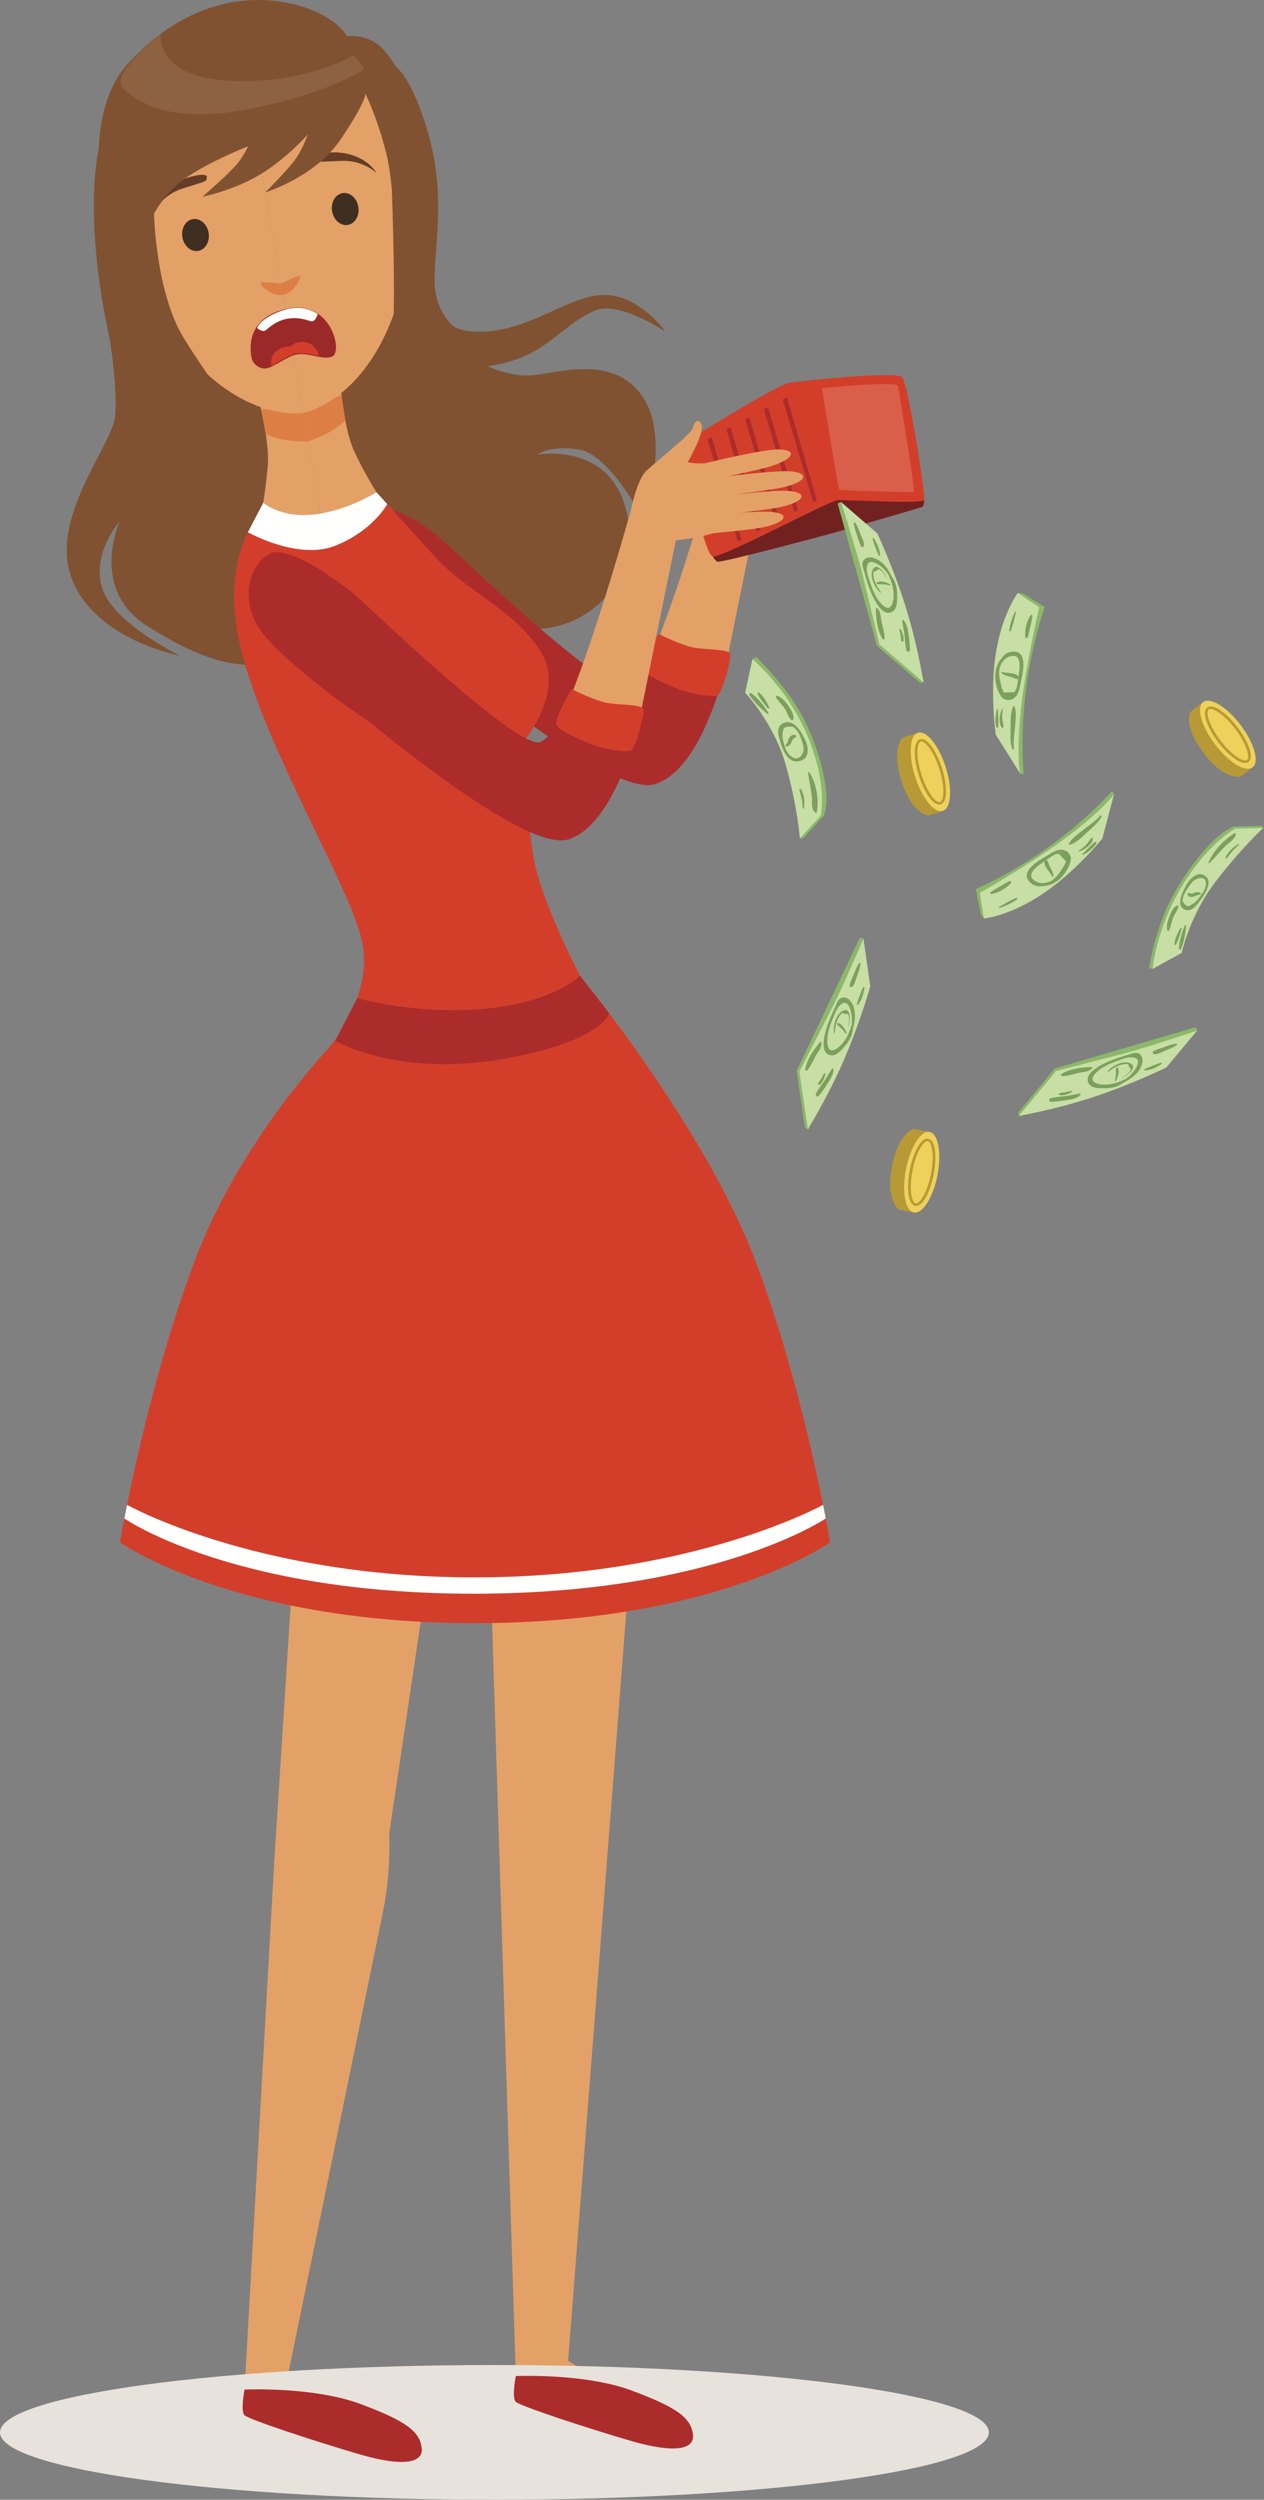 <?xml version="1.0" encoding="UTF-8"?>
<svg width="177px" height="350px" viewBox="0 0 177 350" version="1.1" xmlns="http://www.w3.org/2000/svg" xmlns:xlink="http://www.w3.org/1999/xlink">
    <rect x="0" y="0" width="177" height="350" fill="#808080" stroke="none"/>
    <!-- Generator: sketchtool 59.1 (101010) - https://sketch.com -->
    <title>37E914EA-8CDD-4558-A434-FA87303491A8</title>
    <desc>Created with sketchtool.</desc>
    <g id="Page-5" stroke="none" stroke-width="1" fill="none" fill-rule="evenodd">
        <g id="Candidate-01-Tease-[Layout-M]" transform="translate(-119, -63)">
            <g id="money-unhappy" transform="translate(119, 63)">
                <path d="M59.348,32.623 C59.348,32.623 58.06,45.48 65.578,46.347 C73.096,47.215 78.716,41.759 84.008,41.322 C89.301,40.885 93.184,46.44 93.184,46.44 C93.184,46.44 86.755,42.103 83.408,43.447 C80.06,44.791 77.515,47.873 74.1,49.575 C71.444,50.899 68.275,51.277 68.275,51.277 C68.275,51.277 71.584,52.888 74.703,52.524 C78.653,52.063 86.083,49.729 90.034,55.609 C93.987,61.49 90.129,72.839 90.129,72.839 C90.129,72.839 85.416,63.651 81.131,62.949 C77.033,62.278 75.239,63.651 75.239,63.651 C75.239,63.651 85.129,61.859 87.616,71.169 C90.104,80.479 82.872,88.34 74.435,88.045 C65.998,87.751 52.737,74.856 52.737,74.856 L44.13,52.524 L59.348,32.623" id="Fill-3" fill="#805231"></path>
                <path d="M53.752,71.314 C53.752,71.314 56.792,70.711 63.499,77.032 C70.206,83.353 85.442,97.343 87.842,96.134 C90.243,94.926 91.869,90.246 91.869,90.246 L101.698,92.912 C101.698,92.912 98.569,107.672 91.705,109.791 C84.844,111.91 58.379,88.716 58.379,88.716 L53.752,71.314" id="Fill-14" fill="#AC2C2B"></path>
                <path d="M15.38,47.555 C15.38,47.555 16.476,54.301 16.117,58.311 C15.758,62.32 6.711,72.687 10.111,81.175 C13.511,89.664 25.165,91.797 25.165,91.797 C25.165,91.797 15.822,87.21 14.307,82.364 C12.791,77.519 16.74,73.017 16.74,73.017 C16.74,73.017 12.485,82.396 20.467,87.549 C30.652,94.125 35.306,93.224 38.501,92.824 C41.696,92.424 41.99,91.044 41.99,91.044 L38.234,55.383 L21.535,43.447 L15.38,47.555" id="Fill-17" fill="#805231"></path>
                <path d="M68.159,203.455 L72.229,332.685 C72.229,332.685 75.912,334.635 87.735,338.145 C99.558,341.652 90.932,335.415 86.669,333.952 C82.404,332.49 79.554,330.555 79.554,330.555 L90.062,195.367 L68.159,203.455" id="Fill-19" fill="#E3A167"></path>
                <path d="M36.676,71.597 C36.676,71.597 30.231,77.728 33.951,91.737 C37.672,105.746 49.042,124.159 50.692,131.818 C52.341,139.476 46.161,146.573 46.161,146.573 C46.161,146.573 60.737,155.406 71.421,149.919 C82.105,144.432 85.338,144.333 85.338,144.333 C85.338,144.333 75.719,127.653 74.635,119.542 C73.55,111.431 72.283,105.149 72.283,105.149 C72.283,105.149 79.348,97.491 75.898,91.547 C72.447,85.604 65.269,82.793 60.943,77.999 C56.617,73.204 52.716,68.923 52.716,68.923 L36.676,71.597" id="Fill-20" fill="#D33E2B"></path>
                <path d="M42.324,199.412 L38.397,260.77 L34.246,334.572 C34.246,334.572 37.928,336.52 49.751,340.03 C61.575,343.537 52.95,337.3 48.685,335.837 C44.421,334.377 40.448,331.94 40.448,331.94 L53.593,267.872 C54.34,264.23 54.642,260.51 54.492,256.792 L64.226,191.322 L42.324,199.412" id="Fill-22" fill="#E3A167"></path>
                <path d="M42.381,57.455 L45.02,72.839 C45.02,72.839 47.475,72.559 50.829,70.325 C51.874,69.628 52.716,68.923 52.716,68.923 C52.716,68.923 50.768,65.815 49.509,62.977 C48.249,60.139 47.721,54.462 47.721,54.462 L42.381,57.455" id="Fill-23" fill="#E3A167"></path>
                <path d="M47.816,55.328 L48.362,58.893 C48.362,58.893 47.325,59.858 46.062,60.551 C44.799,61.244 43.131,61.824 43.131,61.824 L42.381,57.455 L47.816,55.328" id="Fill-24" fill="#DD7F45"></path>
                <path d="M33.188,3.863 L42.444,57.82 C42.444,57.82 54.236,55.774 57.281,35.185 C60.327,14.595 48.321,1.238 33.188,3.863" id="Fill-25" fill="#E3A167"></path>
                <path d="M42.381,57.455 L45.02,72.839 C45.02,72.839 42.603,73.445 38.71,72.427 C37.205,72.033 36.676,71.597 36.676,71.597 C36.676,71.597 37.264,68.158 37.506,65.06 C37.747,61.961 36.353,56.435 36.353,56.435 L42.381,57.455" id="Fill-28" fill="#E3A167"></path>
                <path d="M36.552,57.282 L37.225,60.825 C37.225,60.825 38.524,61.385 39.945,61.612 C41.366,61.839 43.131,61.824 43.131,61.824 L42.381,57.455 L36.552,57.282" id="Fill-29" fill="#DD7F45"></path>
                <path d="M33.187,3.863 L42.444,57.82 C42.444,57.82 30.652,59.866 20.922,41.493 C11.193,23.119 18.054,6.489 33.187,3.863" id="Fill-30" fill="#E3A167"></path>
                <path d="M19.247,37.434 C19.247,37.434 17.114,35.472 15.251,36.794 C12.281,38.901 16.974,46.841 20.473,47.535 C23.972,48.228 23.904,46.585 23.299,44.621 C22.694,42.656 19.247,37.434 19.247,37.434" id="Fill-31" fill="#E3A167"></path>
                <path d="M15.671,41.135 C15.671,41.135 14.902,38.273 16.345,38.397 C17.788,38.521 21.211,43.887 21.179,45.14 C21.147,46.394 19.36,45.737 18.544,43.85 C17.729,41.964 18.072,41.093 18.072,41.093 C18.072,41.093 17.013,39.58 16.28,39.282 C15.547,38.984 15.634,40.923 15.671,41.135" id="Fill-32" fill="#DD7F45"></path>
                <path d="M36.488,39.62 C36.647,39.364 39.337,39.711 39.337,39.711 C39.337,39.711 41.757,38.477 41.991,38.666 C42.226,38.854 41.181,41.02 39.608,41.292 C38.036,41.565 36.33,39.877 36.488,39.62" id="Fill-34" fill="#DD7F45"></path>
                <path d="M35.287,50.312 C35.287,50.312 33.635,44.791 39.974,43.264 C46.313,41.738 48.054,49.235 46.536,49.908 C45.018,50.582 42.738,48.921 40.687,49.908 C38.635,50.896 37.644,51.883 36.577,51.524 C35.51,51.165 35.287,50.312 35.287,50.312" id="Fill-38" fill="#9A2928"></path>
                <path d="M36.035,45.969 C36.035,45.969 36.715,46.474 37.073,46.317 C37.43,46.16 38.557,44.813 40.521,44.589 C42.485,44.364 43.411,45.116 43.824,44.97 C44.237,44.824 44.494,43.982 44.494,43.982 C44.494,43.982 42.686,42.524 39.907,43.354 C37.128,44.185 35.99,45.587 36.035,45.969" id="Fill-39" fill="#FFFFFE"></path>
                <path d="M38.032,51.277 C38.032,51.277 37.708,50.144 38.529,49.302 C39.349,48.46 40.687,48.477 40.687,48.477 C40.687,48.477 41.425,47.669 42.848,47.922 C44.27,48.174 44.717,49.863 44.717,49.863 C44.717,49.863 42.005,49.063 40.8,49.676 C38.729,50.728 38.032,51.277 38.032,51.277" id="Fill-40" fill="#D33E2B"></path>
                <path d="M41.604,79.055 C41.604,79.055 44.645,78.452 51.352,84.773 C58.059,91.094 73.294,105.084 75.695,103.875 C78.095,102.667 79.723,97.987 79.723,97.987 L89.552,100.653 C89.552,100.653 86.42,115.413 79.559,117.532 C72.697,119.651 46.231,96.457 46.231,96.457 L41.604,79.055" id="Fill-41" fill="#AC2C2B"></path>
                <path d="M48.293,144.333 C48.293,144.333 34.126,158.141 27.162,176.815 C20.199,195.49 16.806,215.96 16.806,215.96 C16.806,215.96 32.719,227.272 66.634,227.272 C66.634,202.852 66.634,148.534 66.634,148.534 L48.293,144.333" id="Fill-44" fill="#D33E2B"></path>
                <path d="M81.203,136.607 C81.203,136.607 98.924,158.141 105.887,176.815 C112.85,195.49 116.244,215.96 116.244,215.96 C116.244,215.96 100.331,227.272 66.416,227.272 C66.416,202.852 66.416,148.534 66.416,148.534 L81.203,136.607" id="Fill-45" fill="#D33E2B"></path>
                <path d="M115.632,212.607 C115.632,212.607 100.172,223.142 66.327,223.142 C32.482,223.142 17.419,212.607 17.419,212.607 L17.794,210.7 C17.794,210.7 35.81,220.855 66.416,220.855 C97.022,220.855 115.257,210.7 115.257,210.7 L115.632,212.607" id="Fill-46" fill="#FFFFFE"></path>
                <path d="M46.311,80.765 C46.311,80.765 42.168,77.676 39.061,77.309 C35.954,76.941 32.213,83.634 37.359,89.348 C42.506,95.062 51.823,101.157 51.823,101.157 L46.02,80.87 L46.311,80.765" id="Fill-47" fill="#AC2C2B"></path>
                <path d="M52.716,68.923 C52.716,68.923 48.712,71.477 44.035,72.031 C39.357,72.585 36.867,70.399 36.867,70.399 L34.71,74.519 C34.71,74.519 41.748,78.511 47.007,76.387 C52.266,74.263 54.227,70.583 54.227,70.583 L52.716,68.923" id="Fill-48" fill="#FFFFFE"></path>
                <path d="M21.554,29.641 C21.554,29.641 21.741,40.728 25.673,47.236 C29.606,53.744 36.25,61.537 35.711,66.738 C35.173,71.94 32.57,76.837 32.57,76.837 C32.57,76.837 19.723,66.711 15.576,48.437 C11.43,30.162 13.832,20.862 13.832,20.862 L21.554,29.641" id="Fill-49" fill="#805231"></path>
                <path d="M81.203,136.607 C81.203,136.607 77.745,140.293 68.036,141.221 C58.327,142.149 50.019,139.747 50.019,139.747 L46.948,145.721 C46.948,145.721 55.381,150.733 69.777,148.376 C84.173,146.019 85.296,141.866 85.338,141.922 C85.38,141.978 81.203,136.607 81.203,136.607" id="Fill-51" fill="#AC2C2B"></path>
                <path d="M54.871,26.489 C54.871,26.489 55.529,44.319 54.871,48.157 C54.214,51.996 54.871,53.612 54.871,53.612 L63.641,45.783 C63.641,45.783 60.843,43.771 60.843,39.164 C60.843,34.555 62.385,27.718 60.141,19.353 C57.896,10.988 55.39,9.281 55.39,9.281 L54.871,26.489" id="Fill-124" fill="#805231"></path>
                <path d="M128.537,102.595 L126.404,103.284 C126.404,103.284 124.756,104.716 126.242,109.37 C127.729,114.025 130.011,114.187 130.011,114.187 L132.032,113.534 L128.537,102.595" id="Fill-4" fill="#B79A35"></path>
                <path d="M132.417,107.375 C133.382,110.396 133.208,113.154 132.032,113.534 C130.854,113.915 129.116,111.774 128.151,108.754 C127.187,105.733 127.358,102.975 128.537,102.595 C129.715,102.214 131.453,104.355 132.417,107.375" id="Fill-5" fill="#EDD15B"></path>
                <path d="M128.932,103.831 C128.41,104 128.196,105.845 129.034,108.469 C129.872,111.092 131.115,112.467 131.637,112.299 C132.159,112.13 132.373,110.284 131.535,107.661 C130.697,105.038 129.454,103.662 128.932,103.831 Z M131.736,112.614 C130.685,112.954 129.37,110.793 128.664,108.588 C127.96,106.382 127.779,103.855 128.83,103.515 C129.882,103.176 131.199,105.336 131.903,107.542 C132.606,109.747 132.788,112.274 131.736,112.614 L131.736,112.614 Z" id="Fill-6" fill="#B79A35"></path>
                <path d="M130.175,158.493 L127.977,158.057 C127.977,158.057 125.847,158.507 124.907,163.304 C123.965,168.1 125.884,169.353 125.884,169.353 L127.965,169.766 L130.175,158.493" id="Fill-7" fill="#B79A35"></path>
                <path d="M131.269,164.565 C130.66,167.678 129.181,170.007 127.965,169.766 C126.752,169.525 126.262,166.807 126.874,163.694 C127.483,160.581 128.962,158.252 130.175,158.493 C131.391,158.734 131.88,161.452 131.269,164.565" id="Fill-8" fill="#EDD15B"></path>
                <path d="M129.926,159.767 C129.389,159.66 128.313,161.171 127.784,163.874 C127.252,166.577 127.677,168.386 128.216,168.493 C128.753,168.599 129.83,167.088 130.359,164.385 C130.889,161.682 130.463,159.873 129.926,159.767 Z M128.151,168.818 C127.068,168.603 126.958,166.072 127.403,163.799 C127.848,161.526 128.907,159.227 129.991,159.442 C131.075,159.656 131.184,162.188 130.739,164.46 C130.294,166.733 129.235,169.033 128.151,168.818 L128.151,168.818 Z" id="Fill-9" fill="#B79A35"></path>
                <path d="M168.471,98.305 L166.691,99.672 C166.691,99.672 165.612,101.576 168.563,105.462 C171.512,109.348 173.717,108.734 173.717,108.734 L175.402,107.439 L168.471,98.305" id="Fill-10" fill="#B79A35"></path>
                <path d="M173.719,101.505 C175.633,104.028 176.386,106.684 175.402,107.439 C174.42,108.194 172.071,106.761 170.157,104.239 C168.242,101.717 167.487,99.06 168.471,98.305 C169.456,97.55 171.805,98.983 173.719,101.505" id="Fill-11" fill="#EDD15B"></path>
                <path d="M169.254,99.337 C168.819,99.672 169.232,101.483 170.893,103.673 C172.556,105.864 174.184,106.742 174.619,106.407 C175.056,106.073 174.644,104.261 172.981,102.071 C171.318,99.881 169.689,99.003 169.254,99.337 Z M174.82,106.671 C173.943,107.344 171.984,105.751 170.584,103.909 C169.187,102.068 168.175,99.747 169.055,99.074 C169.933,98.4 171.892,99.993 173.289,101.835 C174.686,103.676 175.698,105.997 174.82,106.671 L174.82,106.671 Z" id="Fill-12" fill="#B79A35"></path>
                <path d="M101.698,92.912 L107.657,63.643 C107.657,63.643 100.96,62.042 100.523,63.6 C95.22,82.382 91.869,90.246 91.869,90.246 L101.698,92.912" id="Fill-15" fill="#E3A167"></path>
                <path d="M92.361,88.815 C92.361,88.815 95.324,90.344 97.209,90.681 C99.091,91.017 102.24,90.819 102.275,91.682 C102.307,92.544 101.139,97.14 100.455,97.368 C99.769,97.596 96.893,97.316 94.106,96.119 C91.317,94.922 90.149,94.21 90.039,93.6 C89.93,92.989 91.951,88.61 92.361,88.815" id="Fill-16" fill="#D33E2B"></path>
                <path d="M129.407,70.024 C129.407,70.024 129.474,70.872 129.074,71.007 C128.671,71.142 118.449,74.104 117.556,74.374 C116.664,74.643 100.791,78.908 100.426,78.638 C100.058,78.369 99.809,77.91 99.809,77.91 L116.127,68.313 L129.407,70.024" id="Fill-50" fill="#712120"></path>
                <path d="M95.526,62.133 C95.526,62.133 98.472,77.677 99.809,77.91 C101.149,78.144 116.149,70.072 117.352,70.022 C117.788,70.004 119.448,70.071 121.402,70.139 C124.858,70.258 129.235,70.377 129.407,70.024 C129.673,69.471 127.13,53.628 126.327,52.794 C125.521,51.96 112.152,53.294 110.399,53.628 C108.649,53.961 95.526,62.133 95.526,62.133" id="Fill-52" fill="#D33E2B"></path>
                <path d="M127.674,68.903 C126.004,68.903 117.633,68.702 117.512,68.538 C117.377,68.358 115.1,54.352 115.1,54.352 C115.1,54.352 120.781,53.774 123.881,53.774 C124.781,53.774 125.462,53.823 125.725,53.948 C125.725,53.948 128.226,68.852 127.958,68.897 C127.933,68.901 127.833,68.903 127.674,68.903" id="Fill-53" fill="#DA5F4B"></path>
                <polyline id="Fill-54" fill="#AC2C2B" points="110.19 55.609 114.387 70.019 113.85 70.289 109.611 55.924 110.19 55.609"></polyline>
                <polyline id="Fill-55" fill="#AC2C2B" points="107.558 57.001 111.754 71.411 111.217 71.68 106.976 57.315 107.558 57.001"></polyline>
                <polyline id="Fill-56" fill="#AC2C2B" points="104.923 58.393 109.119 72.802 108.585 73.072 104.343 58.707 104.923 58.393"></polyline>
                <polyline id="Fill-57" fill="#AC2C2B" points="102.29 59.784 106.486 74.194 105.949 74.463 101.708 60.098 102.29 59.784"></polyline>
                <polyline id="Fill-58" fill="#AC2C2B" points="99.655 61.176 103.851 75.586 103.317 75.855 99.076 61.49 99.655 61.176"></polyline>
                <path d="M93.221,75.747 C94.365,75.776 97.907,75.272 99.921,74.647 C101.46,74.508 104.843,74.187 106.444,73.906 C109.427,73.382 110.954,72.167 108.517,71.737 C107.608,71.577 105.594,71.649 103.665,71.776 C105.432,71.575 107.553,71.317 108.726,71.111 C111.916,70.55 113.549,69.251 110.944,68.792 C109.609,68.556 105.646,68.93 102.842,69.247 C104.734,68.999 107.545,68.618 108.962,68.369 C112.154,67.809 113.788,66.51 111.182,66.05 C109.701,65.789 104.898,66.319 102.071,66.671 C103.854,66.286 106.148,65.776 107.384,65.443 C110.514,64.602 112.028,63.164 109.392,62.937 C107.222,62.75 98.698,64.869 98.698,64.869 L98.698,64.869 C97.002,64.944 96.309,64.694 96.309,64.694 C96.309,64.694 98.683,60.596 98.24,59.477 C97.798,58.358 97.129,59.239 97,59.954 C96.868,60.669 92.043,64.515 90.599,65.828 C89.154,67.14 88.374,71.341 88.374,71.341 L90.064,75.149 C90.064,75.149 90.939,75.69 93.221,75.747" id="Fill-59" fill="#E3A167"></path>
                <path d="M142.523,83.025 L143.174,83.072 L146.309,84.999 C146.309,84.999 144.482,89.915 143.649,96.757 C142.819,103.599 143.363,108.369 143.363,108.369 L142.876,108.334 L141.362,99.288 L142.026,85.012 L142.523,83.025" id="Fill-60" fill="#8BB869"></path>
                <path d="M142.523,83.025 L145.523,85.034 C145.523,85.034 143.388,94.232 142.861,100.333 C142.334,106.435 142.876,108.334 142.876,108.334 L139.44,102.877 C139.44,102.877 138.57,96.923 139.458,91.406 C140.343,85.889 142.523,83.025 142.523,83.025" id="Fill-61" fill="#C7DEA5"></path>
                <path d="M140.554,96.96 L140.452,96.696 C140.273,96.436 140.206,95.964 140.124,95.661 C139.925,94.92 139.845,94.191 139.99,93.482 C140.266,92.686 140.76,92.003 141.673,91.845 C143.142,91.589 142.771,93.792 142.607,94.792 C142.478,94.422 142.003,94.345 141.66,94.285 C141.2,94.205 140.733,94.185 140.273,94.1 C140.216,94.09 140.174,94.176 140.216,94.215 C140.512,94.489 140.845,94.594 141.23,94.695 C141.446,94.751 141.668,94.8 141.876,94.885 C142.073,94.965 142.205,95.075 142.418,95.074 C142.485,95.073 142.538,95.047 142.573,95.008 C142.5,95.512 142.423,96.619 141.993,96.927 C141.513,96.938 141.034,96.949 140.554,96.96 Z M141.717,97.896 C142.533,97.555 142.707,96.678 142.866,95.899 C143.109,94.694 144.126,91.163 141.894,91.233 C141.101,91.258 140.556,91.68 140.201,92.269 L140.169,92.293 C138.985,93.609 139.209,96.05 140.161,97.465 C140.519,97.997 141.136,98.14 141.717,97.896 L141.717,97.896 Z" id="Fill-62" fill="#7CA05B"></path>
                <path d="M139.495,101.773 C139.296,100.999 139.39,100.044 139.617,99.286 C139.639,99.212 139.736,99.246 139.739,99.312 C139.776,100.108 139.848,100.96 139.798,101.754 C139.788,101.933 139.537,101.937 139.495,101.773" id="Fill-63" fill="#7CA05B"></path>
                <path d="M140.3,101.888 C139.773,101.248 139.977,99.948 140.32,99.267 C140.345,99.216 140.437,99.221 140.427,99.289 C140.37,99.734 140.313,100.174 140.343,100.623 C140.367,101.024 140.537,101.421 140.512,101.817 C140.507,101.921 140.367,101.969 140.3,101.888" id="Fill-64" fill="#7CA05B"></path>
                <path d="M141.767,104.877 C141.417,104.007 141.511,102.969 141.518,102.048 C141.526,101.051 141.436,99.793 141.904,98.893 C141.934,98.833 142.038,98.844 142.063,98.905 C142.379,99.71 142.207,100.657 142.155,101.506 C142.09,102.611 141.844,103.691 141.993,104.799 C142.011,104.928 141.819,105.012 141.767,104.877" id="Fill-65" fill="#7CA05B"></path>
                <path d="M141.339,88.28 C141.414,87.387 141.745,86.471 142.128,85.67 C142.167,85.583 142.292,85.625 142.269,85.721 C142.055,86.584 141.864,87.491 141.558,88.325 C141.513,88.443 141.33,88.408 141.339,88.28" id="Fill-66" fill="#7CA05B"></path>
                <path d="M143.572,89.21 C143.46,88.243 143.771,86.924 144.333,86.128 C144.405,86.024 144.566,86.083 144.561,86.208 C144.541,86.702 144.392,87.173 144.288,87.653 C144.171,88.185 144.101,88.727 143.9,89.234 C143.843,89.379 143.592,89.388 143.572,89.21" id="Fill-67" fill="#7CA05B"></path>
                <path d="M137.775,128.607 L137.367,128.094 L136.646,124.471 C136.646,124.471 141.474,122.482 147.035,118.451 C152.593,114.42 155.706,110.778 155.706,110.778 L156.012,111.162 L150.436,118.421 L139.562,127.623 L137.775,128.607" id="Fill-68" fill="#8BB869"></path>
                <path d="M137.775,128.607 L137.203,125.027 C137.203,125.027 145.369,120.358 150.18,116.605 C154.992,112.853 156.012,111.162 156.012,111.162 L154.361,117.403 C154.361,117.403 150.605,122.088 145.973,125.179 C141.344,128.271 137.775,128.607 137.775,128.607" id="Fill-69" fill="#C7DEA5"></path>
                <path d="M149.285,120.6 L149.16,120.853 C149.091,121.161 148.795,121.532 148.628,121.798 C148.221,122.448 147.743,123.002 147.129,123.377 C146.359,123.713 145.526,123.812 144.79,123.246 C143.607,122.334 145.466,121.113 146.309,120.555 L146.309,120.555 C146.125,120.901 146.391,121.304 146.58,121.597 C146.833,121.991 147.137,122.351 147.388,122.748 C147.418,122.797 147.51,122.77 147.51,122.712 C147.51,122.307 147.36,121.991 147.172,121.638 C147.065,121.439 146.953,121.243 146.871,121.031 C146.796,120.831 146.789,120.66 146.642,120.503 C146.595,120.454 146.54,120.433 146.488,120.434 C146.906,120.145 147.766,119.449 148.283,119.558 C148.616,119.906 148.951,120.252 149.285,120.6 Z M149.178,119.104 C148.375,118.733 147.617,119.2 146.94,119.613 C145.896,120.25 142.627,121.897 144.193,123.498 C144.75,124.067 145.429,124.183 146.098,124.044 L146.14,124.051 C147.902,124.032 149.533,122.209 149.919,120.545 C150.063,119.92 149.749,119.368 149.178,119.104 L149.178,119.104 Z" id="Fill-70" fill="#7CA05B"></path>
                <path d="M153.516,118.112 C153.088,118.786 152.325,119.363 151.619,119.712 C151.549,119.746 151.51,119.651 151.554,119.604 C152.111,119.035 152.683,118.403 153.297,117.901 C153.434,117.788 153.608,117.969 153.516,118.112" id="Fill-71" fill="#7CA05B"></path>
                <path d="M153.053,117.44 C152.944,118.263 151.858,118.996 151.127,119.205 C151.072,119.22 151.015,119.15 151.07,119.111 C151.435,118.852 151.793,118.594 152.104,118.269 C152.377,117.978 152.554,117.583 152.857,117.332 C152.939,117.266 153.068,117.335 153.053,117.44" id="Fill-72" fill="#7CA05B"></path>
                <path d="M154.242,114.328 C153.844,115.177 153.021,115.812 152.345,116.433 C151.611,117.104 150.754,118.023 149.779,118.29 C149.715,118.308 149.653,118.224 149.68,118.165 C150.053,117.383 150.861,116.868 151.514,116.329 C152.367,115.629 153.324,115.077 154.03,114.213 C154.112,114.113 154.304,114.197 154.242,114.328" id="Fill-73" fill="#7CA05B"></path>
                <path d="M142.413,125.912 C141.712,126.463 140.817,126.841 139.975,127.103 C139.883,127.132 139.83,127.011 139.915,126.964 C140.688,126.535 141.481,126.061 142.299,125.72 C142.413,125.672 142.515,125.832 142.413,125.912" id="Fill-74" fill="#7CA05B"></path>
                <path d="M141.578,123.632 C140.947,124.371 139.773,125.039 138.811,125.163 C138.684,125.18 138.62,125.021 138.714,124.939 C139.087,124.619 139.532,124.41 139.955,124.161 C140.422,123.886 140.865,123.569 141.372,123.374 C141.518,123.318 141.692,123.496 141.578,123.632" id="Fill-75" fill="#7CA05B"></path>
                <path d="M105.365,92.296 L105.865,91.963 C105.865,91.963 110.377,96.219 112.669,100.877 C114.963,105.536 115.625,109.552 115.727,111.329 C115.829,113.106 115.376,114.19 115.376,114.19 L112.425,117.409 L112.005,117.387 C112.005,117.387 112.652,110.661 111.772,107.585 C110.889,104.509 105.365,92.296 105.365,92.296" id="Fill-76" fill="#8BB869"></path>
                <path d="M112.005,117.387 L114.919,114.225 C114.919,114.225 115.975,110.042 113.136,103.179 C110.297,96.317 105.365,92.296 105.365,92.296 L104.343,96.987 C104.343,96.987 108.401,101.258 110.051,107.167 C111.704,113.075 112.005,117.387 112.005,117.387" id="Fill-77" fill="#C7DEA5"></path>
                <path d="M111.108,101.77 L111.545,102.229 C111.893,102.675 112.095,103.185 112.261,103.695 C112.371,104.037 112.502,104.393 112.537,104.747 C112.604,105.438 111.868,106.864 110.675,105.816 C110.412,105.584 110.205,105.266 110.026,104.924 L110.026,104.885 C109.785,104.148 109.397,103.147 109.646,102.391 C109.619,101.833 110.106,101.625 111.108,101.77 Z M109.651,101.269 C108.751,101.687 108.895,102.838 109.251,103.795 C109.532,104.852 110.26,106.717 111.625,106.606 C113.502,106.455 113.241,104.58 112.739,103.558 C112.311,102.687 111.237,100.532 109.651,101.269 L109.651,101.269 Z" id="Fill-78" fill="#7CA05B"></path>
                <path d="M104.948,97.306 C105.532,98.238 106.539,99.229 107.458,99.945 C107.526,99.997 107.66,99.931 107.615,99.856 C107.061,98.888 106.198,97.802 105.243,97.085 C105.064,96.95 104.848,97.146 104.948,97.306" id="Fill-79" fill="#7CA05B"></path>
                <path d="M106.061,97.079 C106.362,97.81 107.018,98.514 107.508,99.165 C107.583,99.263 107.777,99.184 107.727,99.073 C107.391,98.353 106.956,97.486 106.26,96.965 C106.168,96.896 106.022,96.98 106.061,97.079" id="Fill-80" fill="#7CA05B"></path>
                <path d="M113.149,108.227 C113.293,109.38 113.599,110.501 113.696,111.662 C113.753,112.378 113.532,113.252 114.17,113.802 C114.238,113.858 114.367,113.819 114.379,113.741 C114.685,111.957 114.352,109.778 113.363,108.166 C113.308,108.077 113.136,108.134 113.149,108.227" id="Fill-81" fill="#7CA05B"></path>
                <path d="M111.938,110.6 C112.167,111.456 112.425,112.248 112.383,113.136 C112.378,113.23 112.57,113.242 112.579,113.148 C112.686,112.268 112.654,111.306 112.172,110.501 C112.1,110.381 111.908,110.488 111.938,110.6" id="Fill-82" fill="#7CA05B"></path>
                <path d="M108.669,97.654 C109.027,98.237 109.581,98.722 109.949,99.306 C110.265,99.805 110.372,100.451 110.859,100.847 C110.931,100.906 111.028,100.858 111.053,100.792 C111.292,100.201 110.834,99.507 110.506,98.988 C110.128,98.393 109.624,97.749 108.9,97.429 C108.724,97.352 108.589,97.528 108.669,97.654" id="Fill-83" fill="#7CA05B"></path>
                <path d="M110.509,103.325 C110.327,103.653 110.335,103.986 110.041,104.27 C109.954,104.354 110.029,104.532 110.181,104.508 C110.506,104.454 110.673,104.239 110.797,103.992 C110.867,103.853 110.909,103.706 110.991,103.572 C111.105,103.389 111.222,103.337 111.416,103.231 C111.548,103.159 111.538,102.975 111.391,102.92 C111.018,102.779 110.66,103.049 110.509,103.325" id="Fill-84" fill="#7CA05B"></path>
                <path d="M161.401,135.661 L160.892,135.547 C160.892,135.547 161.762,130.026 164.088,125.681 C166.413,121.336 169.1,118.433 170.388,117.271 C171.678,116.11 172.73,115.731 172.73,115.731 L176.69,115.639 L176.891,115.922 C176.891,115.922 171.479,119.656 169.615,122.119 C167.753,124.583 161.401,135.661 161.401,135.661" id="Fill-85" fill="#8BB869"></path>
                <path d="M176.891,115.922 L172.993,116.003 C172.993,116.003 169.289,117.907 165.583,123.962 C161.878,130.017 161.401,135.661 161.401,135.661 L165.471,133.424 C165.471,133.424 166.589,128.186 170.191,123.48 C173.794,118.775 176.891,115.922 176.891,115.922" id="Fill-86" fill="#C7DEA5"></path>
                <path d="M165.573,126.134 L165.692,125.569 C165.846,125.07 166.127,124.626 166.428,124.205 C166.627,123.924 166.828,123.619 167.077,123.378 C167.564,122.909 169.021,122.503 168.849,123.914 C168.812,124.227 168.678,124.554 168.511,124.88 L168.484,124.905 C168.051,125.513 167.499,126.38 166.801,126.688 C166.39,127.05 165.983,126.865 165.573,126.134 Z M165.948,127.377 C166.731,127.697 167.524,126.892 168.063,126.074 C168.715,125.242 169.744,123.625 168.953,122.817 C167.865,121.707 166.584,123.03 166.075,123.982 C165.64,124.794 164.571,126.813 165.948,127.377 L165.948,127.377 Z" id="Fill-87" fill="#7CA05B"></path>
                <path d="M165.399,132.839 C165.799,131.89 166.025,130.631 166.087,129.6 C166.092,129.524 165.973,129.479 165.938,129.554 C165.496,130.507 165.125,131.73 165.078,132.786 C165.07,132.984 165.329,133.001 165.399,132.839" id="Fill-88" fill="#7CA05B"></path>
                <path d="M164.65,132.264 C165.043,131.62 165.237,130.765 165.473,130.049 C165.508,129.942 165.349,129.865 165.292,129.966 C164.921,130.625 164.491,131.439 164.459,132.206 C164.456,132.308 164.596,132.351 164.65,132.264" id="Fill-89" fill="#7CA05B"></path>
                <path d="M169.386,120.84 C170.179,120.036 170.868,119.147 171.693,118.37 C172.205,117.89 172.978,117.493 173.063,116.745 C173.07,116.667 172.973,116.608 172.909,116.647 C171.402,117.552 169.933,119.111 169.227,120.74 C169.19,120.829 169.321,120.905 169.386,120.84" id="Fill-90" fill="#7CA05B"></path>
                <path d="M171.802,120.152 C172.332,119.477 172.794,118.823 173.485,118.302 C173.56,118.247 173.47,118.117 173.393,118.168 C172.675,118.643 171.966,119.258 171.608,120.062 C171.554,120.183 171.735,120.24 171.802,120.152" id="Fill-91" fill="#7CA05B"></path>
                <path d="M163.73,130.237 C163.984,129.648 164.064,128.993 164.315,128.396 C164.526,127.886 164.959,127.419 165.006,126.862 C165.011,126.78 164.926,126.747 164.862,126.771 C164.292,126.982 164.006,127.704 163.785,128.236 C163.532,128.844 163.308,129.566 163.442,130.227 C163.474,130.388 163.676,130.365 163.73,130.237" id="Fill-92" fill="#7CA05B"></path>
                <path d="M167.057,125.558 C167.397,125.471 167.646,125.261 168.011,125.274 C168.118,125.278 168.215,125.12 168.118,125.039 C167.909,124.862 167.661,124.888 167.41,124.961 C167.268,125.001 167.136,125.066 166.992,125.095 C166.793,125.135 166.694,125.093 166.515,125.033 C166.39,124.993 166.259,125.114 166.293,125.241 C166.38,125.568 166.768,125.631 167.057,125.558" id="Fill-93" fill="#7CA05B"></path>
                <path d="M167.641,144.292 L167.43,143.819 L147.676,149.614 L142.587,155.786 L142.714,156.331 C142.714,156.331 157.493,150.135 158.45,149.887 C159.407,149.638 167.641,144.292 167.641,144.292" id="Fill-94" fill="#8BB869"></path>
                <path d="M163.33,149.464 C163.33,149.464 158.686,151.735 153.384,153.514 C148.084,155.292 142.674,156.244 142.674,156.244 L147.88,149.956 C147.88,149.956 154.6,148.236 157.637,147.436 C160.675,146.635 167.641,144.292 167.641,144.292 L163.33,149.464" id="Fill-95" fill="#C7DEA5"></path>
                <path d="M154.167,149.635 C154.798,149.188 155.522,148.877 156.248,148.619 C156.854,148.403 157.682,148.054 158.346,148.043 C160.141,148.013 159.082,149.623 158.624,150.169 C158.299,150.559 157.911,150.891 157.491,151.178 C157.458,151.16 157.419,151.156 157.374,151.18 C156.355,151.733 154.632,152.128 153.496,151.661 C152.23,151.14 153.655,149.996 154.167,149.635 Z M152.516,151.791 C152.956,152.445 154.152,152.376 154.828,152.365 C154.928,152.364 155.022,152.359 155.119,152.353 L155.141,152.365 L155.209,152.347 C155.987,152.286 156.703,152.066 157.324,151.585 C158.542,150.995 159.649,150.119 159.944,148.86 C160.071,148.33 159.922,147.676 159.363,147.465 C158.98,147.32 158.585,147.49 158.217,147.603 C157.563,147.804 156.907,148.002 156.26,148.228 C155.256,148.579 151.355,150.066 152.516,151.791 L152.516,151.791 Z" id="Fill-96" fill="#7CA05B"></path>
                <path d="M155.166,150.093 C155.793,149.634 156.36,149.206 157.138,149.044 C157.302,149.01 157.496,148.966 157.662,148.982 C157.926,148.91 158.07,149.049 158.095,149.401 C158.371,149.593 158.425,149.765 158.259,149.917 C158.095,150.273 157.478,150.65 157.168,150.843 C157.143,150.857 157.158,150.896 157.185,150.884 C157.707,150.644 159.425,149.484 158.301,148.894 C157.332,148.385 155.664,149.243 155.104,150.034 C155.074,150.075 155.127,150.121 155.166,150.093" id="Fill-97" fill="#7CA05B"></path>
                <path d="M156.263,151.343 C156.536,150.861 156.785,150.068 156.544,149.53 C156.484,149.395 156.3,149.439 156.275,149.573 C156.225,149.852 156.283,150.155 156.263,150.44 C156.24,150.73 156.193,151.008 156.128,151.292 C156.113,151.363 156.228,151.406 156.263,151.343" id="Fill-98" fill="#7CA05B"></path>
                <path d="M160.322,149.89 C161.138,149.832 161.953,149.445 162.627,148.993 C162.741,148.916 162.622,148.749 162.505,148.795 C161.762,149.084 160.976,149.338 160.268,149.7 C160.166,149.752 160.213,149.898 160.322,149.89" id="Fill-99" fill="#7CA05B"></path>
                <path d="M147.124,154.258 C147.902,154.27 148.693,154.131 149.461,154.014 C150.117,153.914 150.786,153.782 151.291,153.327 C151.375,153.253 151.316,153.112 151.201,153.127 C150.542,153.215 149.894,153.383 149.23,153.467 C148.524,153.556 147.8,153.592 147.112,153.778 C146.873,153.842 146.826,154.253 147.124,154.258" id="Fill-100" fill="#7CA05B"></path>
                <path d="M148.405,153.328 C148.937,153.446 149.578,153.178 150.04,152.931 C150.13,152.882 150.097,152.713 149.986,152.743 C149.707,152.818 149.426,152.876 149.143,152.927 C148.882,152.974 148.613,152.976 148.362,153.063 C148.218,153.113 148.288,153.302 148.405,153.328" id="Fill-101" fill="#7CA05B"></path>
                <path d="M148.772,150.689 C149.667,150.638 150.562,150.288 151.452,150.143 C152.007,150.052 152.588,150.01 152.959,149.549 C153.001,149.497 152.961,149.397 152.892,149.398 C151.572,149.41 149.757,149.632 148.641,150.389 C148.487,150.493 148.626,150.697 148.772,150.689" id="Fill-102" fill="#7CA05B"></path>
                <path d="M161.652,147.616 C162.162,147.615 162.681,147.301 163.149,147.11 C163.716,146.878 164.33,146.666 164.814,146.287 C164.889,146.23 164.827,146.126 164.747,146.132 C164.173,146.17 163.599,146.402 163.062,146.592 C162.542,146.774 161.98,146.927 161.498,147.196 C161.426,147.236 161.394,147.31 161.424,147.389 C161.433,147.417 161.446,147.445 161.456,147.473 C161.483,147.546 161.573,147.616 161.652,147.616" id="Fill-103" fill="#7CA05B"></path>
                <path d="M117.77,70.289 L117.298,70.495 L122.804,90.434 L128.875,95.63 L129.419,95.51 C129.419,95.51 123.448,80.568 123.214,79.603 C122.981,78.637 117.77,70.289 117.77,70.289" id="Fill-104" fill="#8BB869"></path>
                <path d="M122.856,74.689 C122.856,74.689 125.054,79.39 126.754,84.744 C128.455,90.097 129.33,95.548 129.33,95.548 L123.147,90.233 C123.147,90.233 121.524,83.453 120.766,80.388 C120.01,77.323 117.77,70.289 117.77,70.289 L122.856,74.689" id="Fill-105" fill="#C7DEA5"></path>
                <path d="M122.909,83.907 C122.471,83.266 122.173,82.534 121.924,81.801 C121.718,81.189 121.382,80.353 121.38,79.683 C121.372,77.879 122.961,78.965 123.498,79.432 C123.881,79.765 124.206,80.158 124.485,80.585 C124.467,80.618 124.462,80.657 124.487,80.701 C125.024,81.733 125.395,83.47 124.915,84.607 C124.38,85.873 123.262,84.425 122.909,83.907 Z M125.032,85.595 C125.688,85.16 125.633,83.956 125.631,83.276 C125.631,83.178 125.628,83.081 125.623,82.985 L125.636,82.961 L125.618,82.894 C125.569,82.112 125.357,81.389 124.887,80.756 C124.318,79.525 123.46,78.402 122.213,78.086 C121.688,77.954 121.034,78.094 120.818,78.653 C120.669,79.038 120.833,79.438 120.94,79.808 C121.131,80.467 121.32,81.132 121.536,81.784 C121.872,82.798 123.301,86.74 125.032,85.595 L125.032,85.595 Z" id="Fill-106" fill="#7CA05B"></path>
                <path d="M123.376,82.908 C122.928,82.273 122.511,81.696 122.359,80.911 C122.327,80.745 122.287,80.551 122.305,80.383 C122.235,80.118 122.377,79.975 122.727,79.953 C122.921,79.678 123.093,79.626 123.242,79.796 C123.595,79.966 123.96,80.589 124.149,80.906 C124.162,80.93 124.201,80.915 124.189,80.888 C123.958,80.359 122.827,78.617 122.225,79.741 C121.708,80.708 122.538,82.397 123.316,82.971 C123.359,83 123.403,82.948 123.376,82.908" id="Fill-107" fill="#7CA05B"></path>
                <path d="M124.634,81.82 C124.159,81.541 123.373,81.281 122.834,81.515 C122.7,81.574 122.742,81.76 122.874,81.786 C123.15,81.84 123.453,81.786 123.736,81.811 C124.025,81.835 124.301,81.887 124.582,81.955 C124.651,81.972 124.696,81.857 124.634,81.82" id="Fill-108" fill="#7CA05B"></path>
                <path d="M123.242,77.719 C123.194,76.899 122.822,76.074 122.379,75.392 C122.305,75.275 122.135,75.394 122.18,75.512 C122.459,76.262 122.7,77.057 123.053,77.773 C123.103,77.877 123.249,77.832 123.242,77.719" id="Fill-109" fill="#7CA05B"></path>
                <path d="M127.413,91.05 C127.436,90.266 127.309,89.47 127.202,88.695 C127.11,88.034 126.988,87.361 126.543,86.846 C126.468,86.762 126.329,86.82 126.342,86.933 C126.421,87.598 126.58,88.251 126.655,88.92 C126.734,89.632 126.759,90.359 126.936,91.054 C126.998,91.296 127.406,91.348 127.413,91.05" id="Fill-110" fill="#7CA05B"></path>
                <path d="M126.506,89.749 C126.63,89.215 126.372,88.567 126.133,88.099 C126.086,88.007 125.917,88.038 125.944,88.152 C126.016,88.433 126.068,88.717 126.115,89.002 C126.16,89.265 126.158,89.533 126.242,89.788 C126.29,89.933 126.478,89.867 126.506,89.749" id="Fill-111" fill="#7CA05B"></path>
                <path d="M123.886,89.344 C123.848,88.444 123.51,87.539 123.378,86.644 C123.296,86.084 123.262,85.5 122.807,85.121 C122.754,85.078 122.658,85.115 122.655,85.186 C122.653,86.515 122.849,88.342 123.587,89.475 C123.687,89.63 123.893,89.493 123.886,89.344" id="Fill-112" fill="#7CA05B"></path>
                <path d="M120.997,76.355 C121.002,75.841 120.699,75.314 120.515,74.842 C120.291,74.269 120.087,73.65 119.717,73.156 C119.662,73.081 119.558,73.142 119.563,73.223 C119.592,73.8 119.816,74.379 119.998,74.924 C120.172,75.449 120.316,76.015 120.577,76.504 C120.617,76.577 120.689,76.609 120.768,76.58 C120.798,76.57 120.825,76.56 120.853,76.549 C120.925,76.523 120.997,76.435 120.997,76.355" id="Fill-113" fill="#7CA05B"></path>
                <path d="M120.91,131.431 L120.418,131.274 L111.543,149.945 L112.726,157.873 L113.213,158.142 C113.213,158.142 118.476,142.933 118.929,142.05 C119.384,141.167 120.91,131.431 120.91,131.431" id="Fill-114" fill="#8BB869"></path>
                <path d="M121.869,138.11 C121.869,138.11 120.455,143.106 118.24,148.265 C116.023,153.424 113.124,158.113 113.124,158.113 L111.933,150.02 C111.933,150.02 115.138,143.836 116.569,141.025 C118.001,138.213 120.91,131.431 120.91,131.431 L121.869,138.11" id="Fill-115" fill="#C7DEA5"></path>
                <path d="M115.886,145.094 C115.975,144.322 116.229,143.572 116.52,142.856 C116.763,142.257 117.057,141.405 117.492,140.899 C118.668,139.534 119.155,141.401 119.254,142.108 C119.326,142.613 119.314,143.124 119.244,143.63 C119.21,143.643 119.182,143.67 119.17,143.718 C118.901,144.851 118.046,146.406 116.94,146.946 C115.712,147.547 115.814,145.717 115.886,145.094 Z M116.383,147.768 C117.164,147.874 117.909,146.931 118.352,146.417 C118.414,146.343 118.476,146.267 118.536,146.191 L118.561,146.182 L118.59,146.12 C119.063,145.497 119.379,144.813 119.438,144.025 C119.811,142.72 119.898,141.308 119.165,140.245 C118.854,139.798 118.272,139.473 117.743,139.751 C117.377,139.942 117.241,140.352 117.082,140.702 C116.793,141.326 116.502,141.951 116.239,142.585 C115.829,143.572 114.332,147.488 116.383,147.768 L116.383,147.768 Z" id="Fill-116" fill="#7CA05B"></path>
                <path d="M116.893,144.65 C116.97,143.874 117.029,143.163 117.43,142.471 C117.514,142.326 117.609,142.152 117.733,142.037 C117.855,141.792 118.054,141.777 118.332,141.992 C118.658,141.913 118.822,141.987 118.822,142.214 C118.978,142.574 118.847,143.286 118.782,143.649 C118.777,143.677 118.814,143.691 118.824,143.663 C118.996,143.112 119.279,141.051 118.093,141.5 C117.072,141.887 116.594,143.709 116.806,144.657 C116.818,144.707 116.888,144.698 116.893,144.65" id="Fill-117" fill="#7CA05B"></path>
                <path d="M118.551,144.66 C118.374,144.135 117.952,143.42 117.392,143.241 C117.253,143.196 117.164,143.364 117.246,143.471 C117.42,143.695 117.681,143.854 117.88,144.059 C118.081,144.268 118.255,144.49 118.421,144.726 C118.464,144.786 118.573,144.729 118.551,144.66" id="Fill-118" fill="#7CA05B"></path>
                <path d="M120.179,140.649 C120.681,139.999 120.937,139.13 121.052,138.324 C121.069,138.187 120.865,138.165 120.82,138.283 C120.542,139.033 120.204,139.791 120.003,140.564 C119.973,140.676 120.112,140.738 120.179,140.649" id="Fill-119" fill="#7CA05B"></path>
                <path d="M114.615,153.454 C115.145,152.878 115.568,152.194 115.995,151.539 C116.358,150.981 116.706,150.392 116.706,149.709 C116.706,149.598 116.562,149.549 116.497,149.643 C116.122,150.197 115.816,150.794 115.436,151.347 C115.031,151.937 114.576,152.502 114.253,153.143 C114.141,153.365 114.414,153.674 114.615,153.454" id="Fill-120" fill="#7CA05B"></path>
                <path d="M114.782,151.874 C115.225,151.553 115.453,150.895 115.578,150.384 C115.602,150.283 115.456,150.195 115.401,150.3 C115.272,150.558 115.128,150.808 114.976,151.054 C114.837,151.281 114.66,151.482 114.558,151.729 C114.499,151.87 114.683,151.945 114.782,151.874" id="Fill-121" fill="#7CA05B"></path>
                <path d="M113.072,149.838 C113.631,149.134 113.967,148.229 114.451,147.467 C114.755,146.99 115.113,146.527 115.016,145.941 C115.006,145.875 114.906,145.837 114.859,145.891 C113.989,146.889 112.945,148.397 112.761,149.739 C112.736,149.922 112.98,149.955 113.072,149.838" id="Fill-122" fill="#7CA05B"></path>
                <path d="M119.379,138.137 C119.719,137.753 119.833,137.154 120.003,136.677 C120.209,136.098 120.46,135.497 120.505,134.879 C120.51,134.786 120.393,134.764 120.343,134.828 C119.99,135.282 119.779,135.867 119.56,136.397 C119.349,136.908 119.088,137.431 118.966,137.972 C118.946,138.053 118.981,138.125 119.06,138.156 C119.088,138.167 119.115,138.177 119.142,138.188 C119.214,138.216 119.326,138.197 119.379,138.137" id="Fill-123" fill="#7CA05B"></path>
                <path d="M1.41310185e-14,340.57 C1.41310185e-14,345.777 30.999,350 69.238,350 C107.476,350 138.476,345.777 138.476,340.57 C138.476,335.36 107.476,331.137 69.238,331.137 C30.999,331.137 1.41310185e-14,335.36 1.41310185e-14,340.57" id="Fill-13" fill="#E7E2DC"></path>
                <path d="M72.229,332.685 C72.229,332.685 71.623,335.707 72.229,336.292 C72.835,336.877 81.968,339.897 88.316,341.75 C94.663,343.602 97.246,342.875 97.037,340.922 C96.796,338.63 95.034,337.15 88.428,334.7 C81.823,332.247 72.229,332.685 72.229,332.685" id="Fill-18" fill="#AC2C2B"></path>
                <path d="M34.246,334.572 C34.246,334.572 33.64,337.592 34.246,338.177 C34.851,338.762 43.985,341.782 50.333,343.635 C56.681,345.487 59.262,344.76 59.055,342.807 C58.813,340.517 57.051,339.037 50.445,336.585 C43.84,334.132 34.246,334.572 34.246,334.572" id="Fill-21" fill="#AC2C2B"></path>
                <path d="M46.505,29.585 C46.716,30.813 47.708,31.666 48.721,31.49 C49.734,31.314 50.384,30.177 50.174,28.949 C49.963,27.721 48.971,26.868 47.958,27.044 C46.945,27.22 46.294,28.358 46.505,29.585" id="Fill-26" fill="#3F2E22"></path>
                <path d="M52.737,24.231 C52.737,24.231 50.87,22.417 47.906,22.525 C44.941,22.632 44.488,22.744 44.262,22.411 C44.036,22.077 43.815,21.572 46.207,21.361 C48.6,21.149 51.43,22.117 52.737,24.231" id="Fill-27" fill="#653D26"></path>
                <path d="M29.21,32.586 C29.421,33.813 28.77,34.951 27.757,35.127 C26.744,35.303 25.752,34.45 25.541,33.222 C25.331,31.995 25.981,30.857 26.994,30.681 C28.008,30.505 28.999,31.358 29.21,32.586" id="Fill-33" fill="#3F2E22"></path>
                <path d="M21.554,29.641 C21.554,29.641 22.709,27.303 25.538,26.406 C28.367,25.508 28.831,25.461 28.933,25.07 C29.034,24.679 29.075,24.13 26.75,24.736 C24.426,25.343 22.081,27.209 21.554,29.641" id="Fill-35" fill="#653D26"></path>
                <path d="M51.164,13.092 C51.164,13.092 51.445,13.925 47.786,19.394 C44.126,24.862 37.146,26.935 37.146,26.935 C37.146,26.935 40.692,23.423 41.642,21.884 C42.593,20.345 43.092,18.834 43.092,18.834 C43.092,18.834 40.218,22.131 36.46,24.412 C32.702,26.692 28.346,27.549 28.346,27.549 C28.346,27.549 32.18,24.238 33.262,22.88 C34.345,21.522 34.724,20.489 34.724,20.489 C34.724,20.489 28.333,22.972 24.998,25.688 C21.662,28.404 19.739,33.418 19.276,35.432 C18.811,37.446 19.179,38.705 19.179,38.705 C19.179,38.705 18.258,36.576 17.291,36.544 C16.325,36.512 15.914,36.431 15.914,36.431 C16.697,38.249 9.496,18.028 17.986,8.841 C28.626,-2.672 39.607,-0.202 43.551,1.353 C47.494,2.908 48.572,5.061 48.572,5.061 C48.572,5.061 51.439,4.666 53.516,6.748 C55.593,8.829 59.035,15.322 59.234,21.597 C59.433,27.871 59.31,29.003 59.31,29.003 L55.196,34.238 C55.196,34.238 55.297,26.282 54.074,21.406 C52.852,16.53 51.164,13.092 51.164,13.092" id="Fill-36" fill="#805231"></path>
                <path d="M28.045,16.014 C19.874,16.014 17.011,12.05 17.011,12.05 C15.871,9.967 22.541,4.723 22.541,4.723 C22.541,4.723 21.566,10.788 32.214,11.3 C32.845,11.331 33.463,11.345 34.066,11.345 C43.628,11.345 49.517,7.748 49.517,7.748 C49.517,7.748 50.793,9.257 50.966,9.578 C51.139,9.9 43.786,14.012 32.316,15.687 C30.754,15.916 29.334,16.014 28.045,16.014" id="Fill-37" fill="#8D6141"></path>
                <path d="M89.552,100.653 L95.508,71.384 C95.508,71.384 88.814,69.783 88.374,71.341 C83.074,90.123 79.723,97.987 79.723,97.987 L89.552,100.653" id="Fill-42" fill="#E3A167"></path>
                <path d="M80.215,96.556 C80.215,96.556 83.178,98.085 85.061,98.422 C86.945,98.758 90.094,98.56 90.126,99.423 C90.161,100.285 88.993,104.881 88.307,105.109 C87.622,105.337 84.746,105.057 81.958,103.86 C79.17,102.663 78.002,101.951 77.892,101.341 C77.782,100.729 79.803,96.351 80.215,96.556" id="Fill-43" fill="#D33E2B"></path>
            </g>
        </g>
    </g>
</svg>
